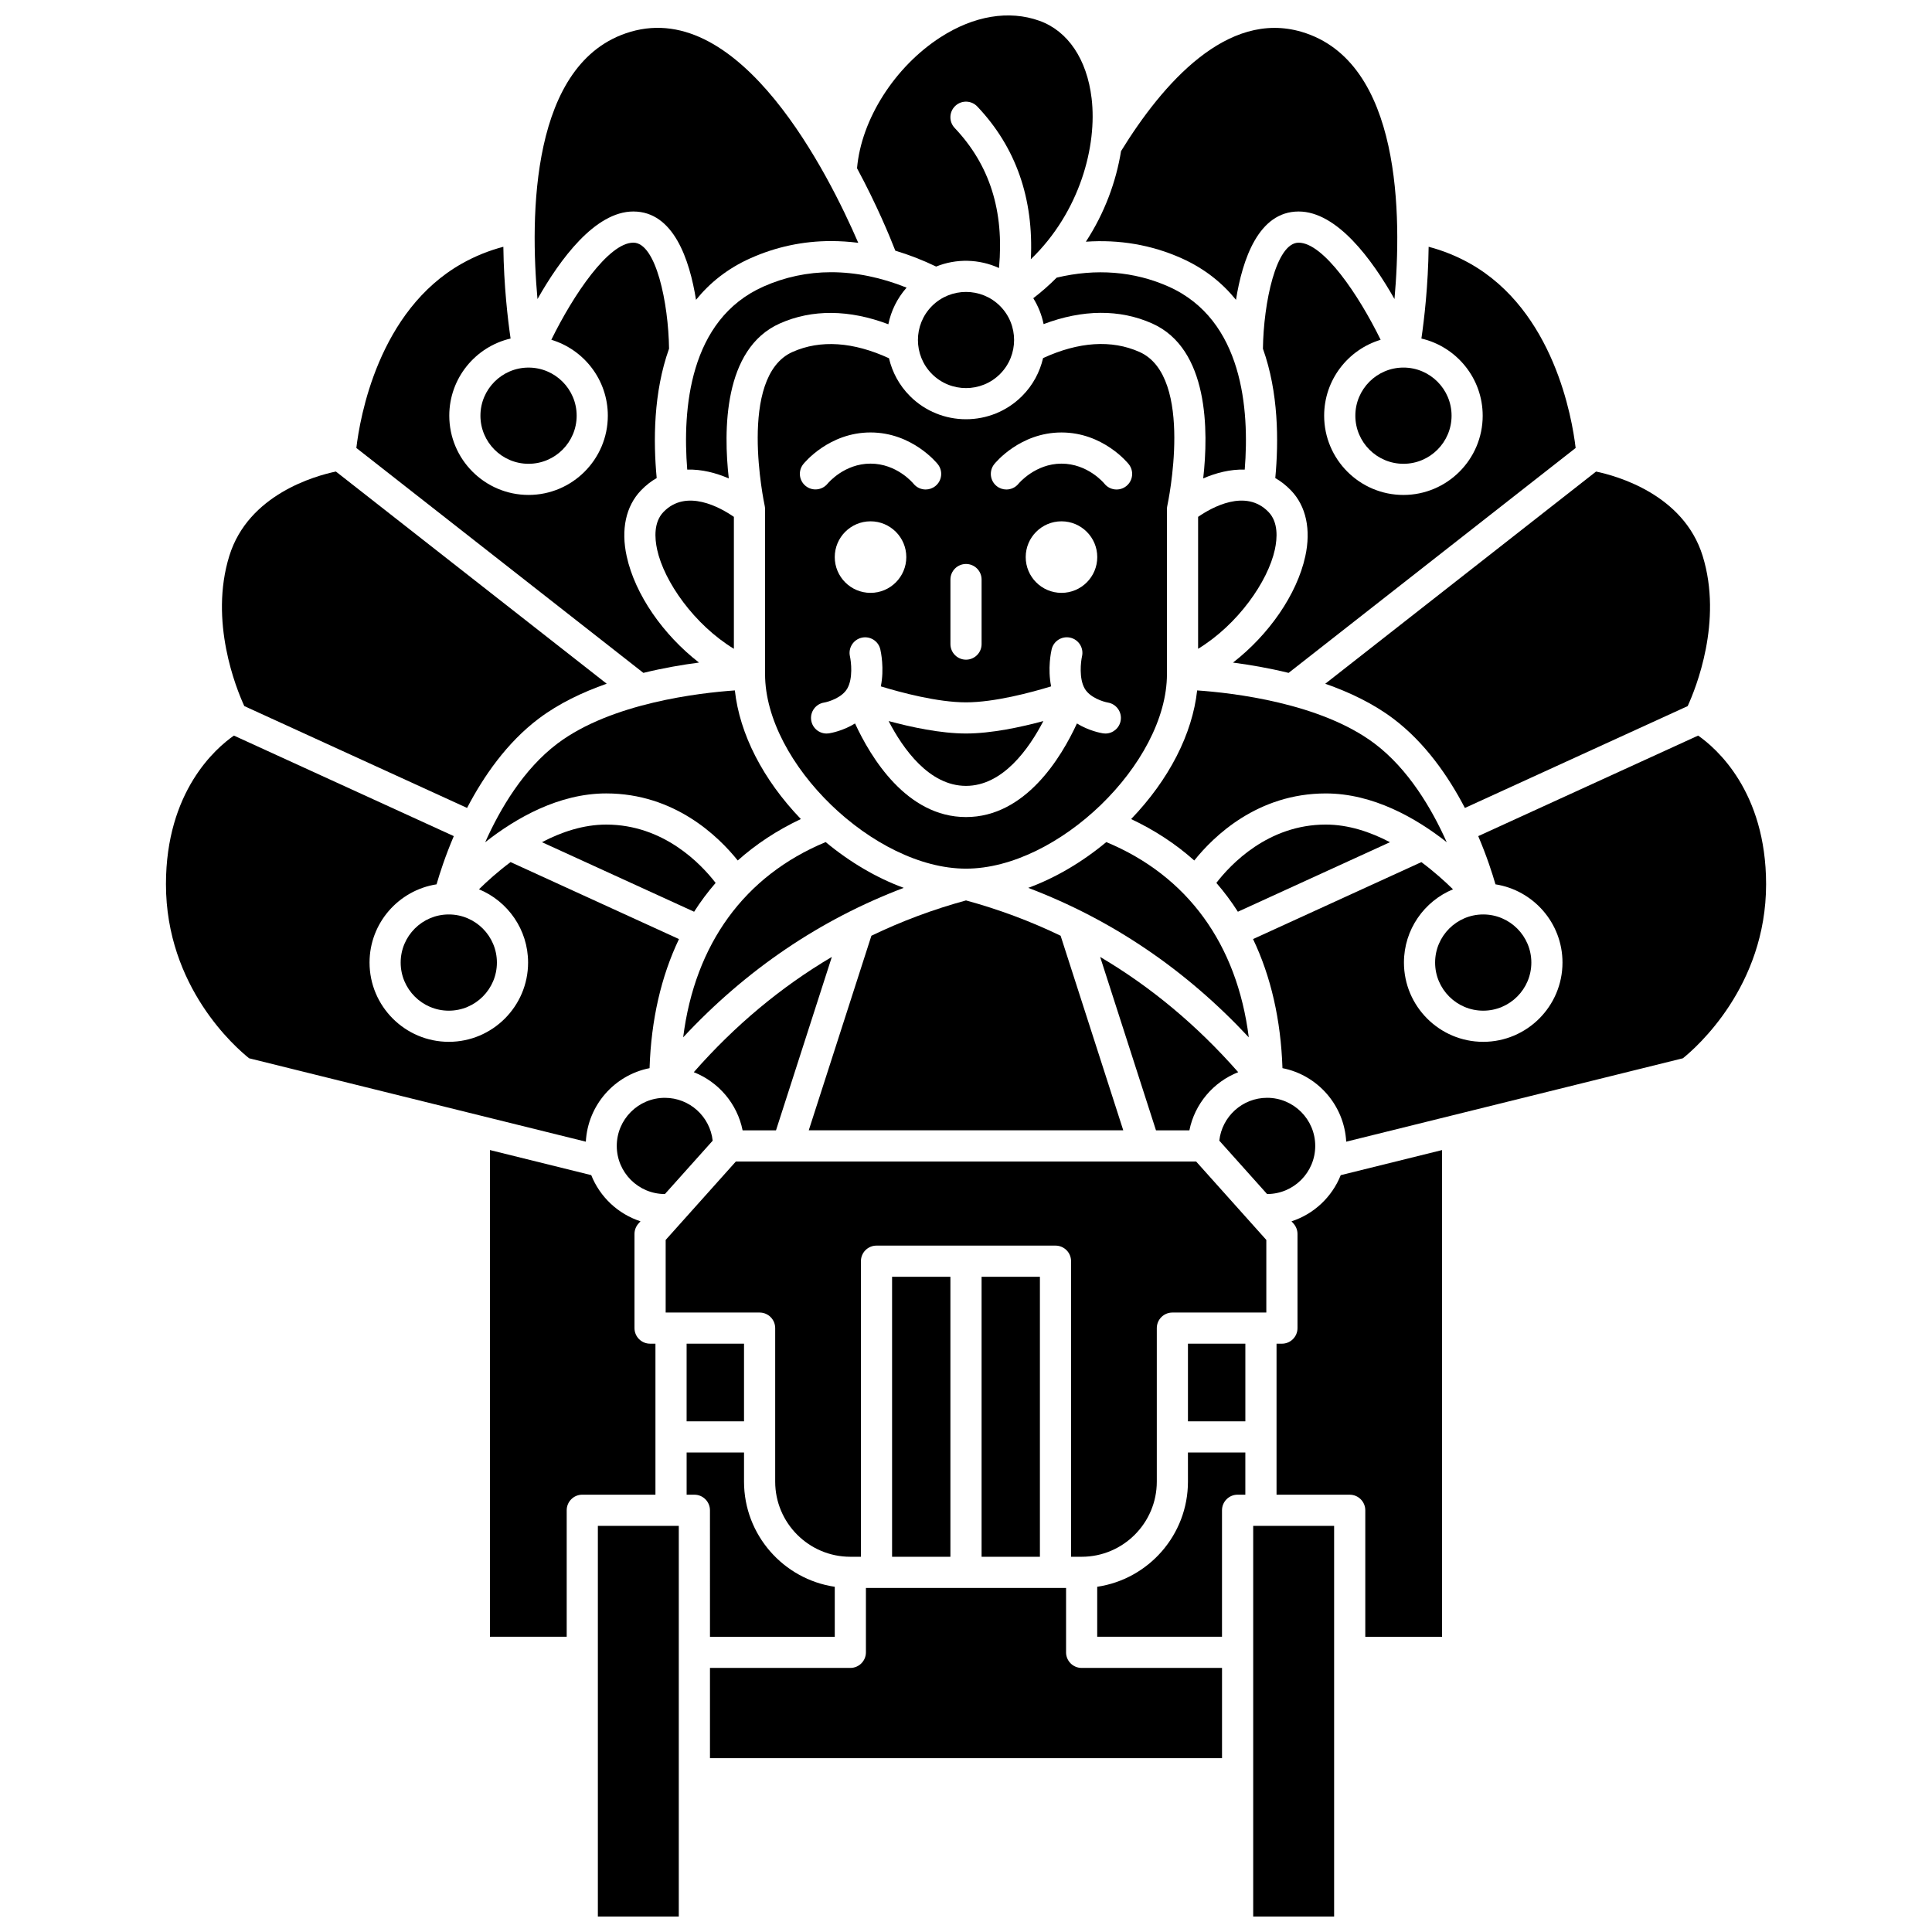 <?xml version="1.0" encoding="UTF-8"?>
<!-- Uploaded to: SVG Repo, www.svgrepo.com, Generator: SVG Repo Mixer Tools -->
<svg width="800px" height="800px" version="1.1" viewBox="144 144 512 512" xmlns="http://www.w3.org/2000/svg">
 <defs>
  <clipPath id="c">
   <path d="m302 548h22v103.9h-22z"/>
  </clipPath>
  <clipPath id="b">
   <path d="m476 548h22v103.9h-22z"/>
  </clipPath>
  <clipPath id="a">
   <path d="m371 148.09h63v67.906h-63z"/>
  </clipPath>
 </defs>
 <path d="m400 382.62c-8.738 2.387-17.098 5.516-25.07 9.363l-16.602 51.562h83.348l-16.602-51.562c-7.973-3.848-16.336-6.977-25.074-9.363z"/>
 <path d="m346.28 219.96c-19.684 8.785-21.434 32.57-20.156 48.492 3.832-0.121 7.648 0.875 11.012 2.336-1.41-12.531-1.5-34.359 13.508-41.059 8.582-3.828 18.449-3.707 28.777 0.203 0.707-3.512 2.328-6.863 4.836-9.707-6.762-2.703-13.477-4.086-20.027-4.086-6.234 0.004-12.273 1.289-17.949 3.82z"/>
 <path d="m479.8 460.43c7.031 0 12.75-5.719 12.75-12.75s-5.719-12.75-12.75-12.75c-6.559 0-11.973 4.981-12.672 11.359l12.656 14.137c0.008 0 0.012 0.004 0.016 0.004z"/>
 <path d="m327.86 428.14c6.562 2.582 11.523 8.355 12.938 15.41h8.852l14.797-45.957c-13.469 7.957-25.695 18.152-36.586 30.547z"/>
 <path d="m459.2 443.55c1.414-7.055 6.375-12.832 12.938-15.41-10.887-12.395-23.117-22.59-36.586-30.543l14.797 45.957z"/>
 <path d="m318.15 289.66c1.855 8.477 9.816 19.863 20.336 26.281v-34.969c-3.562-2.457-12.617-7.594-18.68-1.27-2.582 2.695-2.324 6.902-1.656 9.957z"/>
 <path d="m272.58 367.2c8.168-6.426 19.539-12.934 32.074-12.934 18.098 0 29.738 11.379 34.855 17.77 4.867-4.34 10.453-8.02 16.727-10.98-10.051-10.461-16.23-22.551-17.492-34.086-9.25 0.641-32.703 3.301-47.004 14.07-9.016 6.793-15.215 17.328-19.16 26.16z"/>
 <path d="m383.5 379.29c-7.102-2.602-14.199-6.738-20.691-12.133-21.523 8.941-34.641 27.031-37.762 51.746 16.723-17.945 36.305-31.211 58.453-39.613z"/>
 <path d="m307.45 447.68c0 7.031 5.719 12.75 12.75 12.75h0.012l12.656-14.137c-0.695-6.379-6.109-11.359-12.672-11.359-7.027-0.004-12.746 5.715-12.746 12.746z"/>
 <path d="m333.65 377.98c-3.785-4.906-13.699-15.457-28.992-15.457-6.016 0-11.824 1.938-17.031 4.664l40.32 18.434c1.715-2.699 3.625-5.242 5.703-7.641z"/>
 <path d="m453.71 219.96c-9.16-4.086-19.289-4.863-29.68-2.383-1.902 1.914-3.961 3.738-6.199 5.453 1.328 2.141 2.246 4.465 2.734 6.863 10.301-3.898 20.176-4.008 28.781-0.164 15.031 6.711 14.938 28.523 13.516 41.055 3.359-1.457 7.172-2.457 11.004-2.332 1.277-15.922-0.477-39.703-20.156-48.492z"/>
 <path d="m380.41 482.36h15.457v74.203h-15.457z"/>
 <path d="m325.96 500.09h15.211v20.578h-15.211z"/>
 <path d="m404.13 482.36h15.457v74.203h-15.457z"/>
 <path d="m430.65 556.56c10.98 0 19.914-8.934 19.914-19.914v-40.68c0-2.281 1.848-4.129 4.129-4.129h24.895v-19.242l-18.605-20.785h-121.97l-18.605 20.785v19.242h24.895c2.281 0 4.129 1.848 4.129 4.129v40.68c0 10.98 8.934 19.914 19.914 19.914h2.805v-78.332c0-2.281 1.848-4.129 4.129-4.129h47.434c2.281 0 4.129 1.848 4.129 4.129v78.332z"/>
 <path d="m513.22 334.44c8.445 6.359 14.625 15.301 18.992 23.676l59.039-26.992c2.152-4.695 9.352-22.465 3.961-39.828-5.055-16.281-22.766-21.184-28.238-22.328l-71.766 56.23c6.406 2.246 12.695 5.234 18.012 9.242z"/>
 <path d="m379.59 238.94c-9.426-4.336-18.168-4.973-25.574-1.664-14.664 6.547-7.449 40.363-7.371 40.703 0.066 0.301 0.105 0.621 0.105 0.926v43.734c0 23.613 28.863 51.562 53.25 51.562 24.391 0 53.254-27.949 53.254-51.562v-43.734c0-0.32 0.039-0.641 0.113-0.953 0.07-0.316 7.297-34.125-7.379-40.676-7.43-3.316-16.168-2.699-25.559 1.621-0.859 3.688-2.699 7.195-5.57 10.062-4.094 4.094-9.477 6.144-14.855 6.144s-10.762-2.047-14.855-6.144c-2.856-2.856-4.695-6.344-5.559-10.02zm61.406 95.996c-0.336 2.019-2.074 3.457-4.055 3.457-0.215 0-0.434-0.016-0.656-0.051-0.535-0.086-3.707-0.656-6.887-2.617-4.117 8.945-13.637 24.805-29.398 24.805-15.762 0-25.281-15.863-29.402-24.805-3.18 1.961-6.352 2.531-6.887 2.617-0.223 0.035-0.441 0.051-0.656 0.051-1.996 0-3.75-1.449-4.074-3.481-0.359-2.254 1.176-4.371 3.426-4.727 1.219-0.211 4.75-1.297 6.133-3.719 1.539-2.688 1.027-7.074 0.703-8.535-0.496-2.219 0.898-4.43 3.117-4.934 2.219-0.5 4.426 0.875 4.934 3.09 0.148 0.641 1.098 5.102 0.133 9.809 5.316 1.625 15.023 4.234 22.57 4.234 7.547 0 17.25-2.609 22.566-4.234-0.969-4.707-0.016-9.168 0.133-9.809 0.512-2.223 2.734-3.606 4.953-3.094 2.219 0.512 3.602 2.723 3.098 4.941-0.324 1.465-0.836 5.844 0.703 8.531 1.383 2.422 4.914 3.508 6.156 3.723 2.246 0.383 3.766 2.504 3.391 4.746zm-75.777-43.301c0-5.234 4.246-9.48 9.48-9.48 5.234 0 9.48 4.246 9.48 9.48 0 5.234-4.246 9.48-9.48 9.48-5.234-0.004-9.48-4.246-9.48-9.48zm50.605 0c0-5.234 4.246-9.48 9.48-9.48s9.48 4.246 9.48 9.48c0 5.234-4.246 9.48-9.48 9.48-5.234-0.004-9.48-4.246-9.48-9.48zm-8.348-24.617c0.273-0.344 6.828-8.41 17.828-8.41s17.555 8.066 17.828 8.41c1.422 1.785 1.129 4.383-0.656 5.805-1.785 1.422-4.383 1.125-5.805-0.656-0.16-0.195-4.43-5.297-11.367-5.297-6.953 0-11.324 5.246-11.367 5.297-0.816 1.023-2.019 1.555-3.234 1.555-0.902 0-1.809-0.293-2.57-0.898-1.781-1.422-2.074-4.019-0.656-5.805zm-11.602 30.57c0-2.281 1.848-4.129 4.129-4.129s4.129 1.848 4.129 4.129v17.105c0 2.281-1.848 4.129-4.129 4.129s-4.129-1.848-4.129-4.129zm-3.348-30.57c1.422 1.785 1.129 4.383-0.656 5.805-0.762 0.605-1.668 0.898-2.57 0.898-1.207 0-2.402-0.527-3.219-1.539-0.223-0.266-4.481-5.316-11.383-5.316-6.941 0-11.207 5.106-11.387 5.32-1.441 1.754-4.035 2.031-5.801 0.602-1.766-1.426-2.055-4-0.641-5.773 0.273-0.344 6.828-8.41 17.828-8.41 11 0.004 17.555 8.074 17.828 8.414z"/>
 <path d="m437.18 367.16c-6.488 5.391-13.586 9.527-20.688 12.133 22.148 8.402 41.73 21.668 58.449 39.613-3.121-24.715-16.238-42.805-37.762-51.746z"/>
 <path d="m379.49 335.09c3.816 7.344 10.746 17.176 20.508 17.176 9.758 0 16.688-9.832 20.504-17.176-5.891 1.594-13.773 3.297-20.504 3.297s-14.617-1.707-20.508-3.297z"/>
 <path d="m409.02 243.12c4.969-4.969 4.969-13.059 0-18.027-2.484-2.484-5.75-3.727-9.016-3.727s-6.531 1.242-9.016 3.727c-4.969 4.969-4.969 13.059 0 18.027 4.973 4.973 13.062 4.969 18.031 0z"/>
 <path d="m461.51 280.97v34.969c10.52-6.414 18.48-17.801 20.336-26.281 0.668-3.055 0.926-7.262-1.656-9.957-6.062-6.328-15.121-1.188-18.68 1.27z"/>
 <path d="m329.24 319.59c-9.434-7.32-16.926-17.957-19.16-28.164-1.555-7.09-0.219-13.281 3.762-17.438 1.328-1.387 2.734-2.469 4.188-3.301-0.922-9.801-0.867-22.715 3.277-34.289-0.164-12.062-3.445-28.09-9.461-28.09-6.566 0-15.875 13.773-21.738 25.734 8.648 2.602 14.973 10.629 14.973 20.113 0 11.582-9.426 21.008-21.008 21.008-11.586 0-21.008-9.426-21.008-21.008 0-9.945 6.953-18.277 16.246-20.441-0.738-5.055-1.789-13.977-1.918-24.316-3.805 1-7.477 2.477-10.953 4.434-22.223 12.508-27.074 40.973-28.004 48.883l76.07 59.605c5.305-1.305 10.387-2.164 14.734-2.731z"/>
 <path d="m458.82 500.09h15.211v20.578h-15.211z"/>
 <path d="m458.82 536.64c0 14.133-10.461 25.867-24.047 27.871v13.246h33.07v-33.52c0-2.281 1.848-4.129 4.129-4.129h2.055v-11.18h-15.211z"/>
 <path d="m426.52 581.89v-17.07h-53.043v17.07c0 2.281-1.848 4.129-4.129 4.129h-37.199v23.918h135.7v-23.918h-37.199c-2.285 0-4.133-1.852-4.133-4.129z"/>
 <path d="m332.15 577.76h33.07v-13.246c-13.586-2.004-24.047-13.738-24.047-27.871v-7.711h-15.211v11.18h2.055c2.281 0 4.129 1.848 4.129 4.129z"/>
 <g clip-path="url(#c)">
  <path d="m302.44 548.37h21.445v103.54h-21.445z"/>
 </g>
 <g clip-path="url(#b)">
  <path d="m476.11 548.37h21.445v103.54h-21.445z"/>
 </g>
 <path d="m594.02 338.94-58.273 26.641c2.281 5.352 3.754 9.957 4.566 12.777 10.043 1.566 17.762 10.254 17.762 20.73 0 11.582-9.426 21.008-21.008 21.008-11.586 0-21.008-9.426-21.008-21.008 0-8.75 5.379-16.262 13.004-19.414-2.191-2.144-5.043-4.715-8.383-7.203l-44.609 20.395c4.723 9.887 7.367 21.371 7.797 34.207 9.289 1.828 16.375 9.797 16.891 19.484l89.227-22.102c3.523-2.828 22.047-19.012 22.047-46.133-0.012-24.637-13.262-36.074-18.012-39.383z"/>
 <path d="m524.32 399.09c0 7.031 5.719 12.75 12.75 12.75s12.75-5.719 12.75-12.75c0-7.027-5.715-12.746-12.742-12.75h-0.004-0.004c-7.031 0-12.75 5.719-12.75 12.75z"/>
 <path d="m317.7 500.09h-1.426c-2.281 0-4.129-1.848-4.129-4.129v-24.949c0-1.016 0.375-1.996 1.055-2.754l0.535-0.602c-5.957-1.934-10.746-6.453-13.051-12.234l-26.844-6.648v128.98h20.34v-33.52c0-2.281 1.848-4.129 4.129-4.129h19.391z"/>
 <path d="m486.26 467.66 0.535 0.602c0.676 0.758 1.055 1.738 1.055 2.754v24.949c0 2.281-1.848 4.129-4.129 4.129h-1.426v40.02h19.391c2.281 0 4.129 1.848 4.129 4.129v33.52h20.34l-0.004-128.98-26.844 6.648c-2.305 5.777-7.09 10.305-13.047 12.234z"/>
 <path d="m267.78 358.11c4.367-8.375 10.551-17.316 18.992-23.676 5.316-4.004 11.605-6.996 18.008-9.242l-71.766-56.23c-5.461 1.141-23.18 6.043-28.234 22.328-5.391 17.359 1.805 35.129 3.961 39.828z"/>
 <path d="m536.93 254.16c0 11.582-9.426 21.008-21.008 21.008s-21.008-9.426-21.008-21.008c0-9.484 6.324-17.516 14.973-20.113-5.863-11.961-15.172-25.734-21.738-25.734-6.012 0-9.297 16.031-9.461 28.09 4.144 11.574 4.199 24.488 3.277 34.289 1.453 0.832 2.859 1.914 4.188 3.301 3.977 4.152 5.312 10.348 3.762 17.438-2.234 10.207-9.727 20.844-19.16 28.164 4.348 0.566 9.426 1.426 14.738 2.727l76.07-59.605c-0.93-7.902-5.777-36.375-28.004-48.883-3.481-1.957-7.152-3.438-10.953-4.434-0.129 10.34-1.18 19.262-1.918 24.316 9.293 2.172 16.242 10.504 16.242 20.445z"/>
 <path d="m457.08 212.42c6.141 2.742 10.852 6.57 14.469 11.039 1.699-10.652 5.953-23.41 16.602-23.41 10.184 0 19.484 12.738 25.402 23.195 1.941-21.656 1.977-62.957-24.613-70.805-19.742-5.828-36.816 13.699-47.852 31.605-1.293 7.996-4.301 16.344-9.32 24.008 8.805-0.621 17.375 0.824 25.312 4.367z"/>
 <path d="m503.18 254.16c0 7.031 5.719 12.75 12.75 12.75s12.75-5.719 12.75-12.75-5.719-12.75-12.75-12.75c-7.031 0.004-12.75 5.723-12.75 12.75z"/>
 <g clip-path="url(#a)">
  <path d="m392.09 214.64c5.344-2.164 11.395-2.019 16.656 0.387 1.406-15.129-2.461-27.316-11.746-37.117-1.57-1.656-1.5-4.269 0.156-5.84 1.656-1.57 4.269-1.5 5.84 0.156 10.23 10.793 14.984 24.375 14.188 40.477 13.012-12.539 17.613-30.055 16.102-42.656-1.238-10.352-6.281-17.836-13.832-20.539-8.066-2.887-17.379-1.336-26.215 4.363-12.129 7.824-20.996 21.754-22.117 34.715 5.203 9.648 8.676 18.066 10.148 21.848 3.602 1.074 7.215 2.473 10.82 4.207z"/>
 </g>
 <path d="m262.93 386.34h-0.004c-7.027 0.004-12.742 5.719-12.742 12.75s5.719 12.75 12.75 12.75 12.75-5.719 12.75-12.75-5.719-12.75-12.746-12.75h-0.008z"/>
 <path d="m311.85 200.05c10.648 0 14.902 12.758 16.602 23.41 3.613-4.473 8.328-8.301 14.465-11.039 6.742-3.008 13.914-4.535 21.316-4.535 2.394 0 4.801 0.156 7.215 0.465-7.801-18.051-31.07-64.562-60.387-55.91-26.625 7.859-26.574 49.168-24.621 70.816 5.922-10.457 15.227-23.207 25.41-23.207z"/>
 <path d="m508.26 341.04c-14.328-10.793-37.758-13.438-47.004-14.07-1.262 11.535-7.441 23.629-17.492 34.09 6.277 2.957 11.859 6.637 16.727 10.98 5.113-6.391 16.758-17.77 34.855-17.77 12.527 0 23.887 6.496 32.051 12.918-3.949-8.844-10.145-19.379-19.137-26.148z"/>
 <path d="m316.14 427.07c0.426-12.84 3.074-24.32 7.797-34.207l-44.629-20.402c-3.34 2.492-6.188 5.059-8.375 7.207 7.629 3.152 13.016 10.664 13.016 19.418 0 11.582-9.426 21.008-21.008 21.008s-21.008-9.426-21.008-21.008c0-10.477 7.719-19.164 17.762-20.73 0.809-2.82 2.285-7.426 4.566-12.777l-58.273-26.641c-4.742 3.297-18.008 14.73-18.008 39.387 0 27.25 18.496 43.309 22.039 46.129l89.234 22.102c0.512-9.688 7.598-17.656 16.887-19.484z"/>
 <path d="m495.34 362.52c-15.293 0-25.211 10.551-28.992 15.457 2.078 2.398 3.984 4.941 5.703 7.641l40.305-18.426c-5.211-2.731-11.016-4.672-17.016-4.672z"/>
 <path d="m271.32 254.16c0 7.031 5.719 12.75 12.75 12.75s12.75-5.719 12.75-12.75c0-7.027-5.719-12.746-12.75-12.746s-12.75 5.719-12.75 12.746z"/>
</svg>